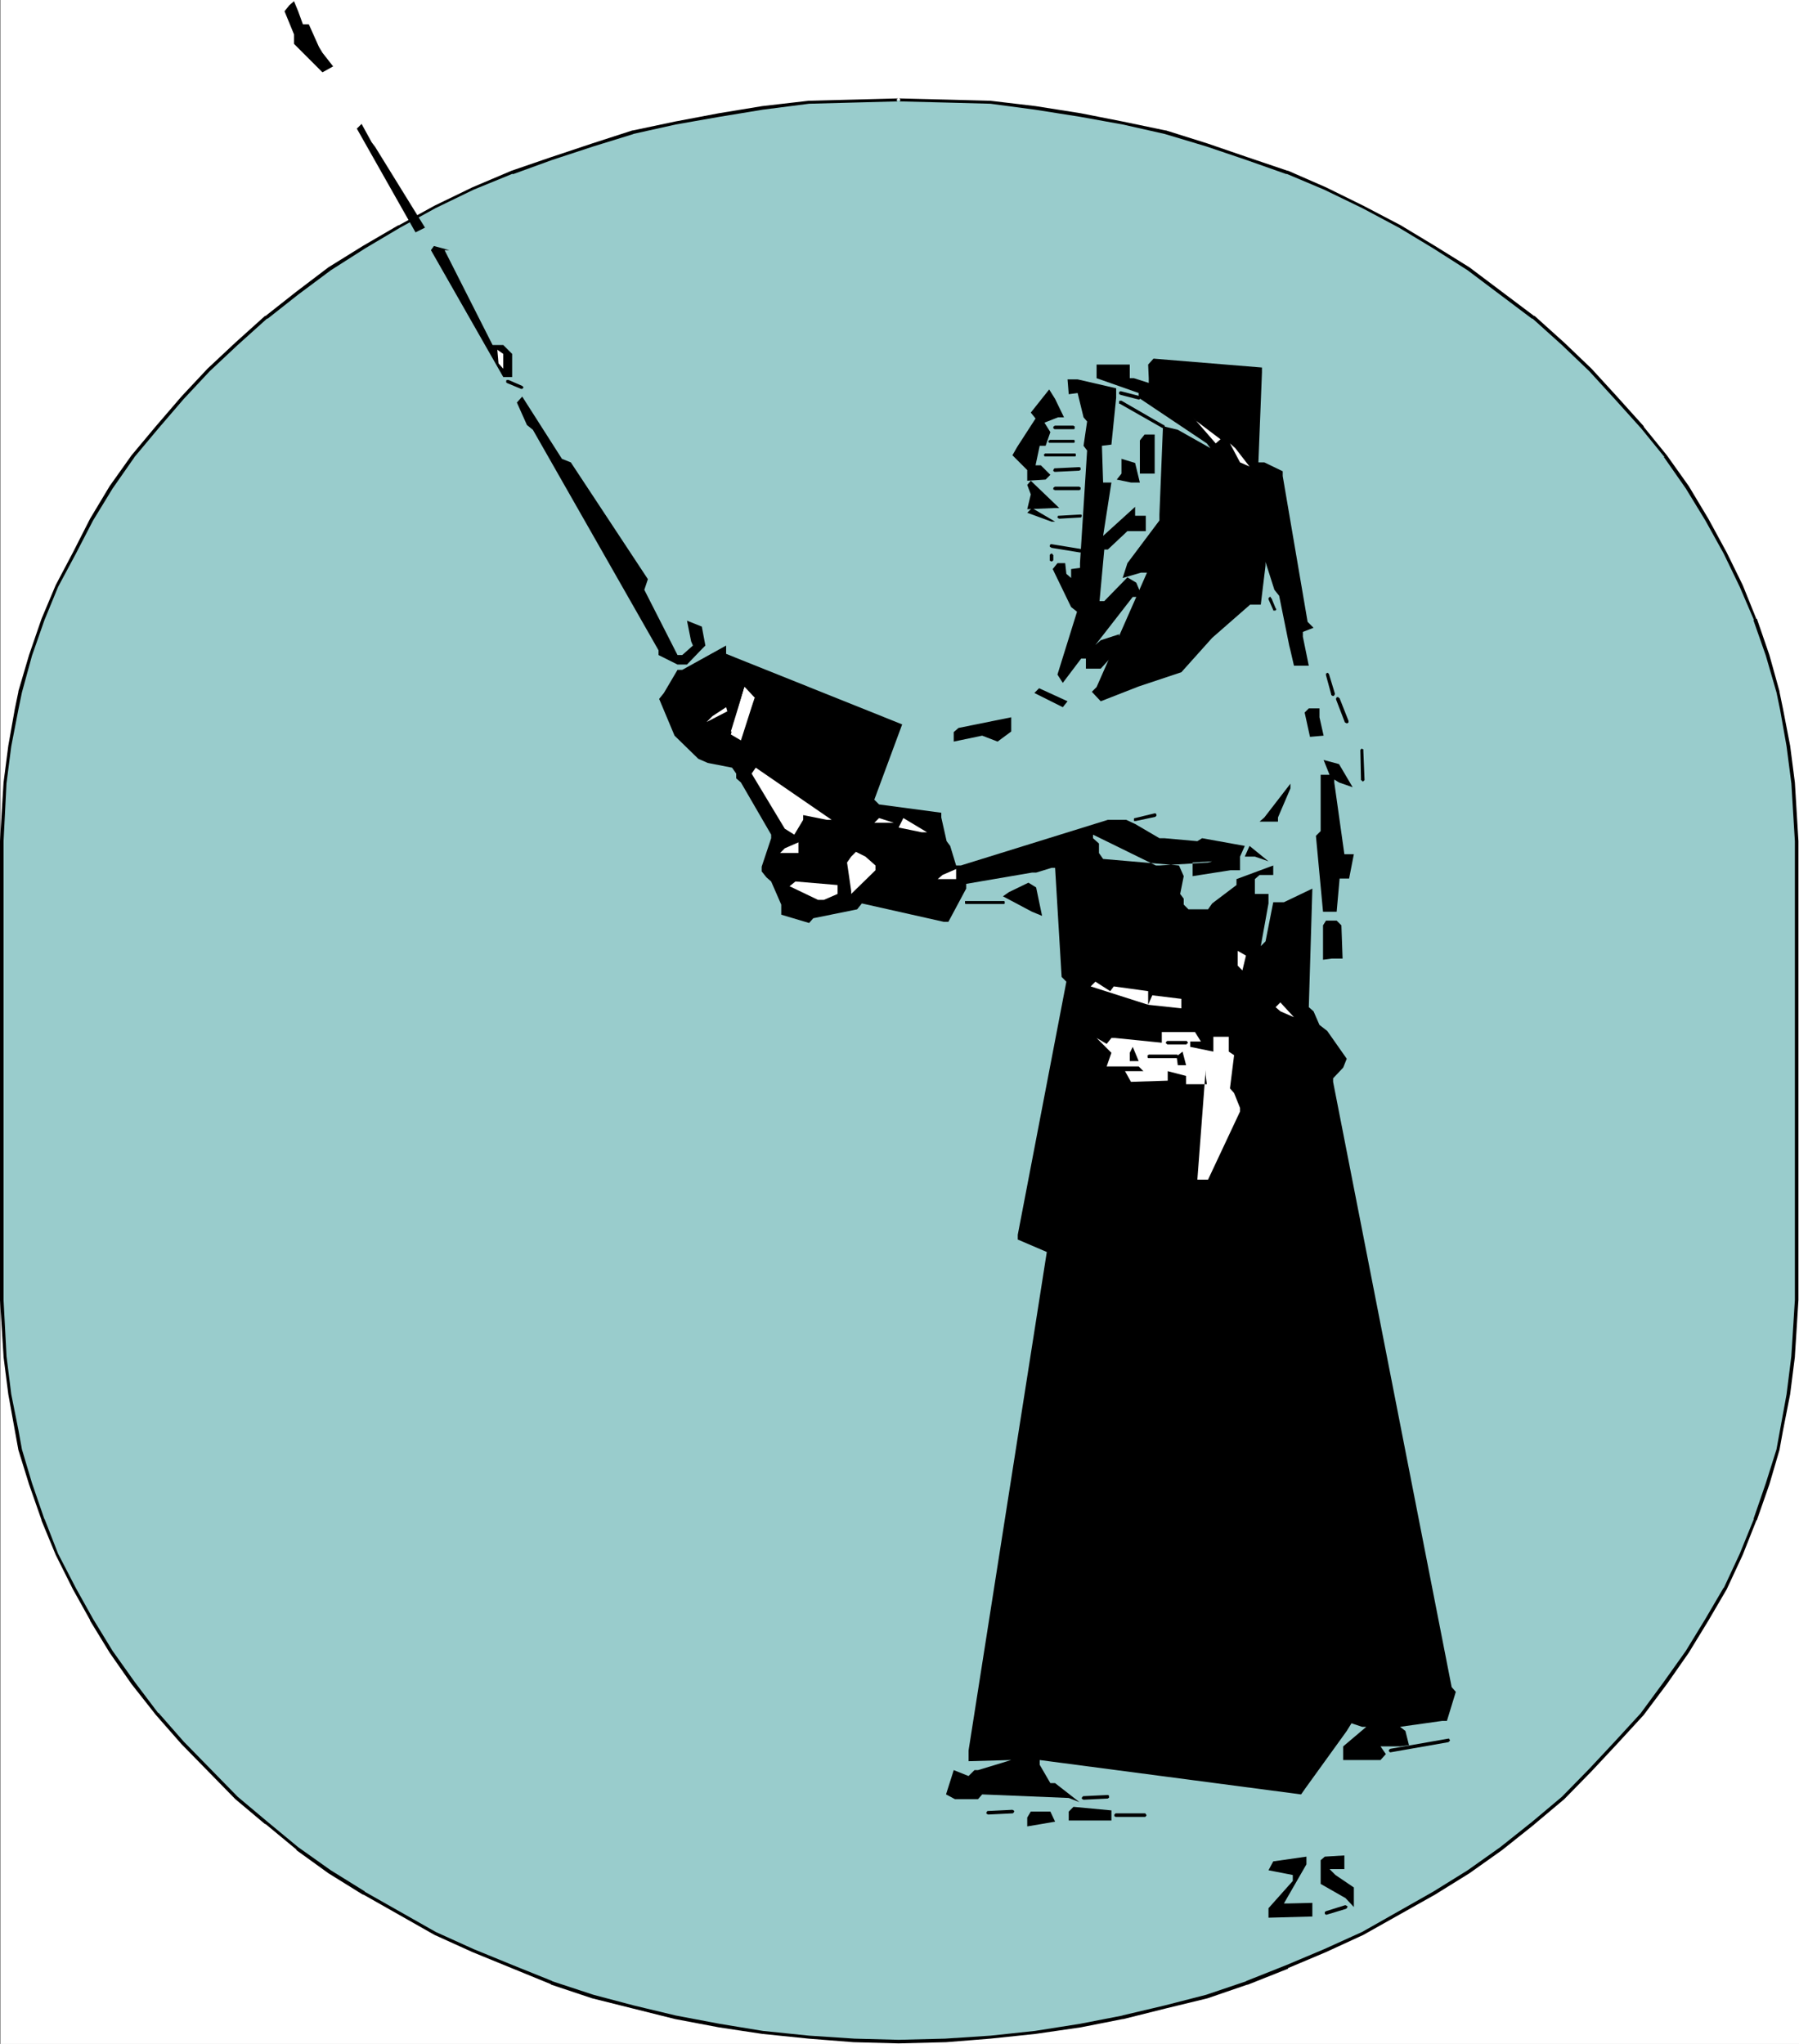 <?xml version="1.0" encoding="UTF-8" standalone="no"?>
<svg
   version="1.0"
   width="129.766mm"
   height="147.411mm"
   id="svg97"
   sodipodi:docname="Kendo 3.wmf"
   xmlns:inkscape="http://www.inkscape.org/namespaces/inkscape"
   xmlns:sodipodi="http://sodipodi.sourceforge.net/DTD/sodipodi-0.dtd"
   xmlns="http://www.w3.org/2000/svg"
   xmlns:svg="http://www.w3.org/2000/svg">
  <rect width="100%" height="100%" fill="#808080" stroke="none"/>
  <sodipodi:namedview
     id="namedview97"
     pagecolor="#ffffff"
     bordercolor="#000000"
     borderopacity="0.25"
     inkscape:showpageshadow="2"
     inkscape:pageopacity="0.0"
     inkscape:pagecheckerboard="0"
     inkscape:deskcolor="#d1d1d1"
     inkscape:document-units="mm" />
  <defs
     id="defs1">
    <pattern
       id="WMFhbasepattern"
       patternUnits="userSpaceOnUse"
       width="6"
       height="6"
       x="0"
       y="0" />
  </defs>
  <path
     style="fill:#ffffff;fill-opacity:1;fill-rule:evenodd;stroke:none"
     d="M 0.162,557.145 H 490.455 V 0 H 0.162 Z"
     id="path1" />
  <path
     style="fill:#99cccc;fill-opacity:1;fill-rule:evenodd;stroke:none"
     d="m 244.985,27.308 12.928,0.323 12.12,0.162 12.282,1.616 12.12,1.939 11.635,2.101 11.635,2.585 11.312,3.393 10.989,3.878 10.827,3.716 10.342,4.363 10.342,5.009 10.181,5.332 9.373,5.655 9.373,5.817 8.726,6.625 8.888,6.625 8.08,7.271 7.434,7.11 6.949,7.595 7.272,8.079 6.302,7.918 5.979,8.402 5.333,8.726 5.01,9.21 4.202,9.049 3.878,9.049 3.394,9.695 2.747,10.018 0.97,4.686 1.939,10.18 1.293,9.857 0.97,15.997 v 125.067 l -0.646,10.341 -0.323,5.009 -1.293,10.341 -1.939,9.695 -0.97,5.332 -2.747,9.372 -3.394,9.857 -3.878,9.372 -4.202,9.372 -5.01,8.402 -5.333,8.887 -5.979,8.402 -6.302,8.402 -7.272,7.918 -6.949,7.433 -7.434,7.594 -8.08,6.787 -8.888,6.948 -8.726,6.302 -9.373,5.979 -19.554,10.826 -10.342,4.848 -10.342,4.363 -10.827,4.363 -10.989,3.716 -11.312,2.909 -11.635,2.747 -11.635,2.262 -12.12,1.939 -12.282,1.131 -12.12,0.97 -12.928,0.323 -12.282,-0.323 -12.12,-0.97 -12.605,-1.131 -11.958,-1.939 -11.958,-2.262 -11.474,-2.747 -10.989,-2.909 -11.312,-3.716 -10.666,-4.363 -10.666,-4.363 -10.342,-4.848 -19.392,-10.826 -9.373,-5.979 -8.888,-6.302 -8.403,-6.948 -8.08,-6.787 -14.706,-15.027 -6.949,-7.918 -6.626,-8.402 -5.979,-8.402 -5.333,-8.887 -4.686,-8.402 -4.686,-9.372 -3.717,-9.372 L 8.403,404.447 5.494,395.076 4.525,389.743 2.747,380.048 1.454,369.707 0.485,354.356 V 229.289 l 0.97,-15.997 1.293,-9.857 1.778,-10.18 0.97,-4.686 2.909,-10.018 3.394,-9.695 3.717,-9.049 4.686,-9.049 4.686,-9.21 5.333,-8.726 5.979,-8.402 6.626,-7.918 6.949,-8.079 7.11,-7.595 7.595,-7.11 8.08,-7.271 8.403,-6.625 8.888,-6.625 9.373,-5.817 9.696,-5.655 9.696,-5.332 10.342,-5.009 10.666,-4.363 10.666,-3.716 11.312,-3.878 10.989,-3.393 11.474,-2.585 11.958,-2.101 11.958,-1.939 12.605,-1.616 12.12,-0.162 z"
     id="path2" />
  <path
     style="fill:#000000;fill-opacity:1;fill-rule:evenodd;stroke:none"
     d="m 244.985,26.823 h -0.162 v 0 l -0.162,0.162 h -0.162 v 0.162 0.162 0.162 l 0.162,0.162 v 0 h 0.162 0.162 l 12.928,0.323 12.12,0.323 v 0 l 12.12,1.616 12.282,1.939 11.635,2.101 11.474,2.585 v 0 l 11.312,3.393 10.989,3.716 10.989,3.878 -0.162,-0.162 10.342,4.363 10.342,5.009 10.019,5.332 v 0 l 9.373,5.655 9.373,5.979 17.614,13.25 v -0.162 l 8.08,7.271 7.434,7.11 6.949,7.595 7.272,8.079 v 0 l 6.302,7.756 h -0.162 l 5.979,8.564 5.333,8.726 v 0 l 5.01,9.049 4.363,9.049 3.878,9.049 h -0.162 l 3.394,9.695 2.909,10.018 v 0 l 0.97,4.686 1.778,10.018 1.293,10.018 v -0.162 l 0.97,15.997 v 125.067 l -0.646,10.341 -0.323,5.009 v 0 l -1.293,10.341 -1.778,9.695 -0.97,5.332 v 0 l -2.909,9.21 -3.394,9.857 0.162,-0.162 -3.878,9.534 -4.363,9.372 v -0.162 l -5.01,8.564 -5.333,8.726 -5.979,8.402 -6.302,8.564 0.162,-0.162 -7.272,7.918 -6.949,7.433 -7.434,7.595 -8.08,6.787 v 0 l -8.726,6.948 -8.888,6.302 -9.373,5.817 v 0 l -19.392,10.988 -10.342,4.686 -10.342,4.363 v 0 l -10.989,4.363 h 0.162 l -10.989,3.716 -11.312,2.909 -11.635,2.747 h 0.162 l -11.635,2.262 -12.282,1.939 -12.12,1.293 -12.282,0.808 h 0.162 l -12.928,0.323 -12.282,-0.323 h 0.162 l -12.282,-0.808 -12.605,-1.293 -11.797,-1.939 -11.958,-2.262 v 0 l -11.474,-2.747 -10.989,-2.909 -11.312,-3.716 h 0.162 l -10.827,-4.363 -10.666,-4.363 -10.342,-4.686 -19.392,-10.988 h 0.162 l -9.373,-5.817 -8.888,-6.302 v 0 l -8.403,-6.948 v 0 l -8.08,-6.787 -14.706,-15.027 -6.949,-7.918 v 0.162 l -6.464,-8.564 -5.979,-8.402 -5.333,-8.726 v 0 l -4.686,-8.402 -4.848,-9.372 -3.717,-9.534 v 0.162 l -3.394,-9.857 -2.747,-9.21 v 0 L 5.01,389.743 3.07,380.048 1.778,369.707 v 0 L 0.97,354.356 V 229.289 L 1.778,213.292 v 0.162 l 1.293,-10.018 1.939,-10.018 0.97,-4.686 v 0 l 2.747,-10.018 3.394,-9.695 v 0 l 3.717,-9.049 4.848,-9.049 4.686,-9.049 v 0 l 5.333,-8.726 5.979,-8.564 -0.162,0.162 6.626,-7.918 6.949,-8.079 7.11,-7.595 7.595,-7.11 8.08,-7.271 v 0.162 l 8.403,-6.625 8.888,-6.625 9.373,-5.979 9.534,-5.655 v 0 l 9.696,-5.332 10.342,-5.009 10.666,-4.363 v 0.162 l 10.666,-3.878 11.312,-3.716 10.989,-3.393 h -0.162 l 11.635,-2.585 11.958,-2.101 11.797,-1.939 12.605,-1.616 v 0 l 24.402,-0.646 h 0.162 v 0 h 0.162 v -0.162 l 0.162,-0.162 v -0.162 l -0.162,-0.162 v 0 l -0.162,-0.162 v 0 h -0.162 l -24.402,0.646 h -0.162 l -12.605,1.454 -11.797,1.939 -11.958,2.262 -11.474,2.424 h -0.162 l -10.989,3.555 -11.15,3.716 -10.827,3.716 v 0 l -10.666,4.524 -10.342,5.009 -9.696,5.332 h -0.162 l -9.696,5.655 -9.373,5.817 -8.726,6.625 -8.403,6.625 h -0.162 l -8.08,7.271 -7.595,7.11 -7.11,7.595 -6.949,8.079 -6.626,7.918 v 0 l -5.979,8.402 -5.333,8.887 v 0 l -4.686,9.21 -4.686,8.887 -3.878,9.21 v 0 l -3.394,9.857 -2.909,9.857 v 0.162 l -0.97,4.686 -1.778,10.018 -1.293,10.018 v 0 L 0,229.289 v 125.067 l 0.97,15.351 v 0.162 l 1.293,10.18 1.778,9.857 0.97,5.332 v 0 l 2.909,9.372 3.394,9.695 v 0.162 l 3.878,9.372 4.686,9.372 4.686,8.402 v 0.162 l 5.333,8.726 5.979,8.564 6.626,8.402 v 0 l 6.949,7.918 14.706,15.027 8.08,6.787 h 0.162 l 8.403,6.948 v 0.162 l 8.726,6.302 9.373,5.817 h 0.162 l 19.392,10.988 10.342,4.686 10.666,4.363 10.666,4.363 0.162,0.162 11.15,3.716 10.989,2.747 11.635,2.909 v 0 l 11.958,2.262 11.797,1.777 12.605,1.293 12.282,0.97 v 0 l 12.282,0.323 12.928,-0.323 v 0 l 12.12,-0.97 12.282,-1.293 12.282,-1.777 11.474,-2.262 h 0.162 l 11.635,-2.909 11.312,-2.747 10.827,-3.716 h 0.162 l 10.989,-4.363 v -0.162 l 10.342,-4.363 10.181,-4.686 19.554,-10.988 v 0 l 9.373,-5.817 8.888,-6.302 8.726,-6.948 0.162,-0.162 8.08,-6.787 7.434,-7.594 6.949,-7.433 7.272,-7.918 v 0 l 6.302,-8.402 5.979,-8.564 5.333,-8.726 5.01,-8.564 v 0 l 4.363,-9.372 3.717,-9.372 0.162,-0.162 3.394,-9.695 2.747,-9.372 v 0 l 0.97,-5.332 1.939,-9.857 1.293,-10.18 v -0.162 l 0.323,-5.009 0.646,-10.341 V 229.289 l -0.97,-15.997 v 0 l -1.293,-10.018 -1.939,-10.018 -0.97,-4.686 v -0.162 l -2.747,-9.857 -3.394,-9.857 h -0.162 l -3.717,-9.21 -4.363,-8.887 -5.01,-9.21 v 0 l -5.333,-8.887 -5.979,-8.402 v 0 l -6.302,-7.756 v -0.162 l -7.272,-8.079 -6.949,-7.595 -7.434,-7.11 -8.08,-7.271 h -0.162 l -17.614,-13.25 -9.373,-5.817 -9.373,-5.655 v 0 L 371.68,56.07 361.499,51.061 351.156,46.537 h -0.162 l -10.989,-3.716 -10.827,-3.716 -11.312,-3.555 h -0.162 L 306.07,33.125 294.596,30.863 282.315,28.924 270.033,27.469 v 0 l -12.12,-0.323 z"
     id="path3" />
  <path
     style="fill:#000000;fill-opacity:1;fill-rule:evenodd;stroke:none"
     d="m 78.861,1.454 1.293,-1.131 1.131,2.747 1.293,3.555 h 1.616 l 2.747,6.14 0.97,1.616 2.909,3.716 -2.909,1.616 -7.757,-7.756 V 9.372 l -2.586,-6.302 z"
     id="path4" />
  <path
     style="fill:#000000;fill-opacity:1;fill-rule:evenodd;stroke:none"
     d="m 98.576,33.771 2.747,5.009 0.97,1.293 13.574,21.976 -2.586,1.293 -15.998,-28.277 z"
     id="path5" />
  <path
     style="fill:#000000;fill-opacity:1;fill-rule:evenodd;stroke:none"
     d="m 118.291,67.058 4.202,1.131 h -1.293 l 13.09,25.854 h 2.909 l 2.424,2.424 v 1.293 5.009 h -2.424 L 117.483,68.189 Z"
     id="path6" />
  <path
     style="fill:#ffffff;fill-opacity:1;fill-rule:evenodd;stroke:none"
     d="m 137.198,96.466 v 4.04 l -1.293,-1.454 -0.323,-3.716 z"
     id="path7" />
  <path
     style="fill:#000000;fill-opacity:1;fill-rule:evenodd;stroke:none"
     d="m 142.369,108.1 10.827,16.966 2.424,0.97 21.008,31.832 -0.97,2.909 9.05,17.774 h 1.293 l 2.909,-2.585 -0.485,-1.131 -1.131,-5.655 4.04,1.616 0.97,5.171 -0.97,0.97 -4.04,4.201 h -2.586 l -5.171,-2.585 v -1.293 l -34.259,-60.11 -1.616,-1.293 -2.747,-6.14 z"
     id="path8" />
  <path
     style="fill:#ffffff;fill-opacity:1;fill-rule:evenodd;stroke:none"
     d="m 172.912,154.152 1.293,1.293 z"
     id="path9" />
  <path
     style="fill:#000000;fill-opacity:1;fill-rule:evenodd;stroke:none"
     d="m 180.992,188.893 3.717,-6.302 h 1.293 l 11.958,-6.625 v 2.262 l 47.995,19.229 -7.595,20.521 1.293,1.293 16.968,2.262 v 1.293 l 1.454,6.463 0.97,1.293 1.616,5.332 h 1.293 l 40.077,-12.442 h 5.01 l 2.424,1.131 6.626,3.878 h 1.293 l 9.05,0.808 1.293,-0.808 11.635,2.101 -1.293,2.909 v 3.716 h -2.586 l -10.342,1.616 v -3.716 l 5.333,-0.323 -1.131,0.323 -13.251,0.808 h -0.97 l -17.13,-8.402 v 0.97 l 1.616,1.454 v 2.585 l 1.131,1.616 20.685,1.777 1.293,2.909 -0.97,4.848 0.97,1.293 v 1.616 l 1.293,1.293 h 5.333 l 1.131,-1.616 6.626,-5.009 v -1.616 l 10.019,-3.716 v 2.585 h -3.717 l -1.293,1.131 v 4.04 h 3.717 v 2.585 l -2.101,11.634 1.293,-1.293 2.101,-10.665 h 2.909 l 7.757,-3.716 -0.97,32.317 1.293,1.131 1.616,3.716 2.101,1.616 5.333,7.595 -0.97,2.424 -2.747,2.909 v 0.97 l 32.32,164.978 1.131,1.293 -2.424,7.918 h -1.293 l -11.474,1.616 1.454,1.131 0.97,3.878 -2.424,0.323 h -6.626 1.293 l 1.454,2.101 -1.454,1.616 h -10.181 v -3.716 l 6.302,-5.332 h -1.131 l -2.909,-0.97 -1.293,2.101 -11.312,15.674 -1.131,1.616 -71.266,-9.372 v 1.293 l 2.909,5.009 h 1.293 l 6.626,5.171 -2.909,-1.131 -23.594,-0.97 -1.131,1.293 h -6.302 l -2.424,-1.293 2.101,-6.625 4.04,1.616 1.616,-1.616 h 0.97 l 9.05,-2.747 -11.635,0.323 v -2.909 l 21.331,-135.893 -7.918,-3.393 v -1.293 l 13.251,-68.997 -1.293,-1.293 -1.778,-29.732 h -0.97 l -4.202,1.293 h -1.131 l -17.938,3.07 v 1.293 l -4.848,9.049 h -1.293 l -22.301,-5.009 -1.293,1.616 -11.958,2.424 -1.131,1.293 -7.595,-2.262 v -2.747 l -2.747,-6.302 -1.293,-1.131 -1.293,-1.616 v -1.293 l 2.586,-7.756 v -0.97 l -8.242,-14.219 -1.293,-1.131 v -1.293 l -1.131,-1.616 -6.626,-1.293 -2.586,-1.131 -6.464,-6.302 -4.202,-10.018 z"
     id="path10" />
  <path
     style="fill:#000000;fill-opacity:1;fill-rule:evenodd;stroke:none"
     d="m 188.91,183.884 1.131,0.97 z"
     id="path11" />
  <path
     style="fill:#ffffff;fill-opacity:1;fill-rule:evenodd;stroke:none"
     d="m 191.334,181.137 -1.293,2.747 z"
     id="path12" />
  <path
     style="fill:#ffffff;fill-opacity:1;fill-rule:evenodd;stroke:none"
     d="m 194.243,195.195 3.717,-2.424 0.323,1.131 -5.656,2.909 z"
     id="path13" />
  <path
     style="fill:#ffffff;fill-opacity:1;fill-rule:evenodd;stroke:none"
     d="m 200.384,196.487 2.586,-9.21 2.747,2.909 -6.464,7.595 z"
     id="path14" />
  <path
     style="fill:#ffffff;fill-opacity:1;fill-rule:evenodd;stroke:none"
     d="m 199.253,199.396 3.717,-12.119 2.747,2.909 -3.717,10.018 z"
     id="path15" />
  <path
     style="fill:#ffffff;fill-opacity:1;fill-rule:evenodd;stroke:none"
     d="m 199.253,200.204 3.717,-12.927 2.747,2.909 -3.717,11.634 z"
     id="path16" />
  <path
     style="fill:#ffffff;fill-opacity:1;fill-rule:evenodd;stroke:none"
     d="m 206.04,209.253 20.685,14.219 h -1.293 l -6.464,-1.293 v 1.293 l -2.424,4.04 -2.586,-1.616 -9.05,-15.027 z"
     id="path17" />
  <path
     style="fill:#000000;fill-opacity:1;fill-rule:evenodd;stroke:none"
     d="m 212.342,202.789 0.97,1.454 z"
     id="path18" />
  <path
     style="fill:#ffffff;fill-opacity:1;fill-rule:evenodd;stroke:none"
     d="m 213.958,231.228 3.717,-1.616 v 2.909 h -5.01 z"
     id="path19" />
  <path
     style="fill:#ffffff;fill-opacity:1;fill-rule:evenodd;stroke:none"
     d="m 216.867,240.277 11.474,0.97 v 2.424 l -3.717,1.616 h -1.616 l -7.757,-3.716 z"
     id="path20" />
  <path
     style="fill:#ffffff;fill-opacity:1;fill-rule:evenodd;stroke:none"
     d="m 224.301,232.198 -1.293,2.909 z"
     id="path21" />
  <path
     style="fill:#ffffff;fill-opacity:1;fill-rule:evenodd;stroke:none"
     d="m 232.057,233.49 1.293,-1.293 2.586,1.293 2.747,2.424 v 1.293 l -6.626,6.463 v -0.808 l -1.131,-7.756 z"
     id="path22" />
  <path
     style="fill:#ffffff;fill-opacity:1;fill-rule:evenodd;stroke:none"
     d="m 233.35,222.987 -1.293,2.909 z"
     id="path23" />
  <path
     style="fill:#ffffff;fill-opacity:1;fill-rule:evenodd;stroke:none"
     d="m 239.653,222.987 4.04,1.293 h -1.293 -4.04 z"
     id="path24" />
  <path
     style="fill:#ffffff;fill-opacity:1;fill-rule:evenodd;stroke:none"
     d="m 244.985,238.5 -2.262,-1.293 z"
     id="path25" />
  <path
     style="fill:#000000;fill-opacity:1;fill-rule:evenodd;stroke:none"
     d="m 243.693,222.987 h -1.293 1.293 l 1.293,1.293 z"
     id="path26" />
  <path
     style="fill:#ffffff;fill-opacity:1;fill-rule:evenodd;stroke:none"
     d="m 246.278,222.987 6.464,3.878 h -1.454 l -6.302,-1.293 z"
     id="path27" />
  <path
     style="fill:#ffffff;fill-opacity:1;fill-rule:evenodd;stroke:none"
     d="m 249.025,239.631 -1.293,1.616 z"
     id="path28" />
  <path
     style="fill:#000000;fill-opacity:1;fill-rule:evenodd;stroke:none"
     d="m 251.934,238.5 0.808,1.131 z"
     id="path29" />
  <path
     style="fill:#000000;fill-opacity:1;fill-rule:evenodd;stroke:none"
     d="m 252.581,225.573 h -1.293 1.293 l 1.454,1.293 z"
     id="path30" />
  <path
     style="fill:#ffffff;fill-opacity:1;fill-rule:evenodd;stroke:none"
     d="m 256.944,238.5 3.717,-1.616 v 2.747 h -5.01 z"
     id="path31" />
  <path
     style="fill:#ffffff;fill-opacity:1;fill-rule:evenodd;stroke:none"
     d="m 261.63,490.411 1.131,1.131 z"
     id="path32" />
  <path
     style="fill:#000000;fill-opacity:1;fill-rule:evenodd;stroke:none"
     d="m 261.307,198.426 14.382,-2.909 v 3.878 l -3.717,2.747 -4.202,-1.616 -7.757,1.616 v -2.585 z"
     id="path33" />
  <path
     style="fill:#000000;fill-opacity:1;fill-rule:evenodd;stroke:none"
     d="m 275.043,243.186 5.333,-2.585 2.101,1.293 1.616,7.756 -2.747,-1.131 -7.918,-4.201 z"
     id="path34" />
  <path
     style="fill:#000000;fill-opacity:1;fill-rule:evenodd;stroke:none"
     d="m 281.022,493.804 h 5.333 l 1.293,2.747 -7.595,1.293 v -2.424 z"
     id="path35" />
  <path
     style="fill:#000000;fill-opacity:1;fill-rule:evenodd;stroke:none"
     d="m 277.305,121.835 5.01,-7.756 -1.293,-1.616 5.01,-6.302 1.616,2.585 2.424,5.009 h -1.616 l -3.717,1.454 1.616,2.585 -1.293,3.716 h -1.616 l -1.131,5.332 h 1.454 l 2.586,2.585 -1.293,1.293 -5.01,0.323 v -2.909 l -4.04,-4.04 z"
     id="path36" />
  <path
     style="fill:#000000;fill-opacity:1;fill-rule:evenodd;stroke:none"
     d="m 279.729,120.381 1.293,1.131 z"
     id="path37" />
  <path
     style="fill:#000000;fill-opacity:1;fill-rule:evenodd;stroke:none"
     d="m 281.022,131.045 7.757,7.433 h -1.131 l -7.595,0.323 0.97,-4.04 -0.97,-2.585 z"
     id="path38" />
  <path
     style="fill:#000000;fill-opacity:1;fill-rule:evenodd;stroke:none"
     d="m 281.345,138.478 6.302,3.716 h -0.97 l -6.626,-2.424 z"
     id="path39" />
  <path
     style="fill:#000000;fill-opacity:1;fill-rule:evenodd;stroke:none"
     d="m 283.284,187.6 7.757,3.555 -1.293,1.616 -7.757,-3.878 z"
     id="path40" />
  <path
     style="fill:#000000;fill-opacity:1;fill-rule:evenodd;stroke:none"
     d="m 286.678,142.195 -1.293,1.616 z"
     id="path41" />
  <path
     style="fill:#000000;fill-opacity:1;fill-rule:evenodd;stroke:none"
     d="m 288.294,153.506 h 2.101 l 0.323,2.909 1.293,1.131 v -2.424 l 2.424,-0.323 v -1.293 l 1.939,-30.701 -0.97,-1.293 0.97,-6.625 -0.97,-1.131 -1.616,-6.625 -2.424,0.323 -0.323,-4.04 h 2.747 l 10.504,2.424 v 2.585 l -1.293,12.765 -2.586,0.323 0.323,10.018 h 2.262 l -2.262,14.543 8.726,-7.918 v 2.424 h 2.909 v 4.201 h -5.01 l -5.333,5.009 h -0.97 l -1.293,14.058 h 1.293 l 6.302,-6.463 2.424,1.454 1.616,3.878 h -2.586 l -10.181,13.088 1.454,-1.293 5.01,-1.616 v 3.878 l -5.01,5.494 h -4.04 v -2.747 h -1.293 l -5.01,6.625 -1.454,-2.262 5.333,-17.128 -1.616,-1.293 -5.01,-10.341 z"
     id="path42" />
  <path
     style="fill:#000000;fill-opacity:1;fill-rule:evenodd;stroke:none"
     d="m 292.657,492.511 10.342,0.97 v 2.747 h -11.635 v -2.424 z"
     id="path43" />
  <path
     style="fill:#000000;fill-opacity:1;fill-rule:evenodd;stroke:none"
     d="m 293.304,158.838 1.454,1.616 z"
     id="path44" />
  <path
     style="fill:#ffffff;fill-opacity:1;fill-rule:evenodd;stroke:none"
     d="m 295.728,166.756 -0.97,1.454 z"
     id="path45" />
  <path
     style="fill:#ffffff;fill-opacity:1;fill-rule:evenodd;stroke:none"
     d="m 298.636,267.585 4.04,2.585 0.97,-1.293 9.373,1.293 v 3.716 l -15.675,-5.009 z"
     id="path46" />
  <path
     style="fill:#000000;fill-opacity:1;fill-rule:evenodd;stroke:none"
     d="m 298.96,187.277 13.736,-31.186 h -1.616 l -5.01,1.454 1.293,-4.04 8.726,-11.634 v -1.616 l 0.97,-24.076 4.04,0.97 8.888,5.009 -0.97,-1.293 -18.584,-12.442 v -1.293 l -11.474,-4.04 v -3.716 h 9.05 v 2.424 1.293 h 1.131 l 4.04,1.293 v -1.293 l -0.162,-3.716 1.454,-1.616 29.573,2.424 v 1.293 l -0.97,24.561 h 1.616 l 5.01,2.424 v 1.293 l 6.787,39.75 1.616,1.616 -2.909,1.131 v 1.293 l 1.616,7.918 h -4.04 l -0.97,-4.201 -0.323,-1.293 -2.747,-13.573 -1.293,-1.616 -2.424,-7.595 v 0.97 l -1.293,10.665 h -2.909 l -10.342,9.049 -8.403,9.372 -11.635,3.878 -10.342,4.04 -2.424,-2.585 z"
     id="path47" />
  <path
     style="fill:#ffffff;fill-opacity:1;fill-rule:evenodd;stroke:none"
     d="m 301.707,284.551 1.293,-1.616 h 0.97 l 12.766,1.293 v -2.909 h 9.05 l 1.616,2.585 h -2.909 v 1.454 l 6.302,1.293 v -1.616 -2.424 h 4.202 v 4.04 l 1.454,0.97 -1.131,9.049 1.131,1.293 1.616,4.04 v 0.97 l -8.726,18.582 h -2.909 l 2.262,-29.893 v 1.293 l 0.323,2.585 h -2.909 -2.747 v -2.262 l -5.01,-1.293 v 2.585 l -10.019,0.323 -1.616,-2.909 h 5.01 l -1.293,-1.293 h -8.726 l 1.293,-3.716 -4.04,-4.04 z"
     id="path48" />
  <path
     style="fill:#ffffff;fill-opacity:1;fill-rule:evenodd;stroke:none"
     d="m 307.363,229.612 -1.616,-1.131 z"
     id="path49" />
  <path
     style="fill:#000000;fill-opacity:1;fill-rule:evenodd;stroke:none"
     d="m 305.747,129.106 v -4.04 l 3.717,1.131 1.293,5.332 h -2.424 l -3.878,-0.808 z"
     id="path50" />
  <path
     style="fill:#ffffff;fill-opacity:1;fill-rule:evenodd;stroke:none"
     d="m 309.464,227.512 -1.131,-1.616 z"
     id="path51" />
  <path
     style="fill:#000000;fill-opacity:1;fill-rule:evenodd;stroke:none"
     d="m 308.817,285.359 1.616,3.878 h -2.424 v -2.262 z"
     id="path52" />
  <path
     style="fill:#000000;fill-opacity:1;fill-rule:evenodd;stroke:none"
     d="m 312.049,118.442 h 2.747 v 2.747 7.918 h -4.04 v -9.049 z"
     id="path53" />
  <path
     style="fill:#ffffff;fill-opacity:1;fill-rule:evenodd;stroke:none"
     d="m 314.15,271.301 7.918,0.97 v 2.585 l -9.05,-0.97 z"
     id="path54" />
  <path
     style="fill:#000000;fill-opacity:1;fill-rule:evenodd;stroke:none"
     d="m 320.776,272.271 1.293,1.293 z"
     id="path55" />
  <path
     style="fill:#000000;fill-opacity:1;fill-rule:evenodd;stroke:none"
     d="m 322.392,286.652 0.97,3.716 h -2.262 l -0.323,-2.424 z"
     id="path56" />
  <path
     style="fill:#ffffff;fill-opacity:1;fill-rule:evenodd;stroke:none"
     d="m 326.108,114.725 6.626,5.009 -1.293,1.131 -6.464,-7.433 z"
     id="path57" />
  <path
     style="fill:#000000;fill-opacity:1;fill-rule:evenodd;stroke:none"
     d="m 332.734,120.866 1.293,1.293 z"
     id="path58" />
  <path
     style="fill:#ffffff;fill-opacity:1;fill-rule:evenodd;stroke:none"
     d="m 336.774,122.158 3.878,5.009 -2.586,-1.131 -2.747,-5.171 z"
     id="path59" />
  <path
     style="fill:#ffffff;fill-opacity:1;fill-rule:evenodd;stroke:none"
     d="m 339.683,260.475 -0.97,4.04 -1.293,-1.293 v -4.04 z"
     id="path60" />
  <path
     style="fill:#ffffff;fill-opacity:1;fill-rule:evenodd;stroke:none"
     d="m 339.683,255.304 -0.97,1.293 z"
     id="path61" />
  <path
     style="fill:#000000;fill-opacity:1;fill-rule:evenodd;stroke:none"
     d="m 338.067,128.783 1.293,1.293 z"
     id="path62" />
  <path
     style="fill:#000000;fill-opacity:1;fill-rule:evenodd;stroke:none"
     d="m 340.652,230.582 5.171,4.201 -3.717,-1.293 h -2.747 z"
     id="path63" />
  <path
     style="fill:#ffffff;fill-opacity:1;fill-rule:evenodd;stroke:none"
     d="m 340.814,244.64 -1.131,1.616 z"
     id="path64" />
  <path
     style="fill:#ffffff;fill-opacity:1;fill-rule:evenodd;stroke:none"
     d="m 342.107,251.265 -2.424,-0.97 z"
     id="path65" />
  <path
     style="fill:#000000;fill-opacity:1;fill-rule:evenodd;stroke:none"
     d="m 347.116,507.377 9.05,-1.293 v 2.101 l -6.141,10.665 h 1.131 l 6.626,-0.162 v 3.716 l -11.958,0.323 v -2.585 l 6.626,-7.433 v -1.616 l -6.626,-1.293 z"
     id="path66" />
  <path
     style="fill:#000000;fill-opacity:1;fill-rule:evenodd;stroke:none"
     d="m 344.692,222.826 7.11,-9.21 v 1.293 l -3.394,7.918 v 1.131 h -5.01 z"
     id="path67" />
  <path
     style="fill:#ffffff;fill-opacity:1;fill-rule:evenodd;stroke:none"
     d="m 349.056,273.24 3.717,4.04 -3.717,-1.616 -1.293,-1.131 z"
     id="path68" />
  <path
     style="fill:#000000;fill-opacity:1;fill-rule:evenodd;stroke:none"
     d="m 355.681,184.207 -1.293,0.97 z"
     id="path69" />
  <path
     style="fill:#000000;fill-opacity:1;fill-rule:evenodd;stroke:none"
     d="m 356.812,193.094 h 2.909 v 2.424 l 1.131,5.009 -3.717,0.323 -1.454,-6.625 z"
     id="path70" />
  <path
     style="fill:#000000;fill-opacity:1;fill-rule:evenodd;stroke:none"
     d="m 361.176,506.084 5.333,-0.323 v 3.716 h -4.04 l 1.616,1.616 5.01,3.393 v 1.293 4.04 l -2.262,-2.424 -6.787,-3.878 v -2.424 -4.04 z"
     id="path71" />
  <path
     style="fill:#000000;fill-opacity:1;fill-rule:evenodd;stroke:none"
     d="m 360.044,226.542 v -15.351 h 2.424 l -1.616,-4.04 4.202,1.131 3.717,6.302 -3.717,-1.293 -1.293,-0.808 v 0.808 l 2.747,19.552 h 2.586 l -1.293,6.625 h -2.586 l -0.808,9.049 h -3.717 l -1.939,-20.683 z"
     id="path72" />
  <path
     style="fill:#000000;fill-opacity:1;fill-rule:evenodd;stroke:none"
     d="m 361.499,250.942 h 2.909 l 1.293,1.293 0.323,9.049 h -2.909 l -2.424,0.323 v -2.747 -6.625 z"
     id="path73" />
  <path
     style="fill:#000000;fill-opacity:1;fill-rule:evenodd;stroke:none"
     d="m 138.653,103.576 h -0.162 -0.162 -0.162 v 0 l -0.162,0.162 v 0 0.162 0.162 0.162 0 l 0.162,0.162 v 0 l 3.878,1.616 h 0.162 v 0 h 0.162 v 0 l 0.162,-0.162 v 0 l 0.162,-0.162 v -0.162 l -0.162,-0.162 v 0 l -0.162,-0.162 v 0 z"
     id="path74" />
  <path
     style="fill:#000000;fill-opacity:1;fill-rule:evenodd;stroke:none"
     d="m 263.408,245.609 v 0 h -0.162 -0.162 v 0.162 0.162 0.162 0.162 0 l 0.162,0.162 h 0.162 10.181 0.162 l 0.162,-0.162 v -0.162 -0.162 -0.162 l -0.162,-0.162 v 0 h -0.162 -0.162 z"
     id="path75" />
  <path
     style="fill:#000000;fill-opacity:1;fill-rule:evenodd;stroke:none"
     d="m 269.387,493.642 h -0.162 l -0.162,0.162 v 0 l -0.162,0.323 v 0.162 l 0.162,0.162 v 0 l 0.323,0.162 v 0 l 6.626,-0.323 h 0.162 v -0.162 h 0.162 l 0.162,-0.323 v -0.162 l -0.162,-0.162 v 0 l -0.323,-0.162 v 0 z"
     id="path76" />
  <path
     style="fill:#000000;fill-opacity:1;fill-rule:evenodd;stroke:none"
     d="m 285.062,123.613 h -0.162 v 0 l -0.162,0.162 v 0 l -0.162,0.162 v 0.162 l 0.162,0.162 v 0.162 h 0.162 v 0 h 8.08 0.162 l 0.162,-0.162 v -0.162 -0.162 -0.162 0 l -0.162,-0.162 h -0.162 v 0 z"
     id="path77" />
  <path
     style="fill:#000000;fill-opacity:1;fill-rule:evenodd;stroke:none"
     d="m 286.355,119.896 h -0.162 v 0 l -0.162,0.162 h -0.162 v 0.162 0.162 0.162 l 0.162,0.162 h 0.162 v 0 h 6.464 0.162 l 0.162,-0.162 v -0.162 -0.162 -0.162 0 l -0.162,-0.162 h -0.162 v 0 z"
     id="path78" />
  <path
     style="fill:#000000;fill-opacity:1;fill-rule:evenodd;stroke:none"
     d="m 286.678,148.335 h -0.162 -0.162 v 0.162 l -0.162,0.162 v 0 0.323 0 l 0.162,0.162 h 0.162 v 0.162 l 7.918,1.293 h 0.162 l 0.162,-0.162 v -0.162 h 0.162 v -0.162 -0.162 -0.162 h -0.162 l -0.162,-0.162 v 0 z"
     id="path79" />
  <path
     style="fill:#000000;fill-opacity:1;fill-rule:evenodd;stroke:none"
     d="m 287.163,151.405 v -0.162 h -0.162 v -0.162 l -0.162,-0.162 v 0 h -0.323 v 0 l -0.162,0.162 -0.162,0.162 v 0 1.454 0.162 h 0.162 l 0.162,0.162 v 0 h 0.323 v 0 l 0.162,-0.162 0.162,-0.162 v -0.162 z"
     id="path80" />
  <path
     style="fill:#000000;fill-opacity:1;fill-rule:evenodd;stroke:none"
     d="m 287.648,116.018 h -0.162 v 0.162 h -0.162 l -0.162,0.162 v 0 0.323 0.162 h 0.162 l 0.162,0.162 v 0 h 5.171 0.162 l 0.162,-0.162 v -0.162 -0.323 0 -0.162 h -0.162 l -0.162,-0.162 v 0 z"
     id="path81" />
  <path
     style="fill:#000000;fill-opacity:1;fill-rule:evenodd;stroke:none"
     d="m 287.648,127.652 h -0.162 l -0.162,0.162 v 0 l -0.162,0.323 v 0.162 0.162 h 0.162 l 0.162,0.162 h 0.162 l 6.626,-0.323 v 0 l 0.162,-0.162 h 0.162 v -0.323 -0.162 -0.162 0 l -0.323,-0.162 v 0 z"
     id="path82" />
  <path
     style="fill:#000000;fill-opacity:1;fill-rule:evenodd;stroke:none"
     d="m 287.648,132.661 h -0.162 v 0.162 h -0.162 l -0.162,0.162 v 0 0.323 0.162 h 0.162 0.162 v 0.162 h 6.787 l 0.162,-0.162 h 0.162 v -0.162 -0.323 0 -0.162 h -0.162 l -0.162,-0.162 v 0 z"
     id="path83" />
  <path
     style="fill:#000000;fill-opacity:1;fill-rule:evenodd;stroke:none"
     d="m 288.779,140.579 h -0.162 v 0 h -0.162 l -0.162,0.323 v 0.162 l 0.162,0.162 v 0 l 0.323,0.162 v 0 l 5.656,-0.323 h 0.162 0.162 v -0.162 l 0.162,-0.162 v -0.162 -0.162 l -0.162,-0.162 h -0.162 -0.162 z"
     id="path84" />
  <path
     style="fill:#000000;fill-opacity:1;fill-rule:evenodd;stroke:none"
     d="m 295.404,489.603 h -0.162 v 0.162 h -0.162 l -0.162,0.323 v 0.162 l 0.162,0.162 v 0 l 0.323,0.162 v 0 l 6.626,-0.323 v 0 l 0.162,-0.162 h 0.162 v -0.323 -0.162 -0.162 0 l -0.323,-0.162 v 0 z"
     id="path85" />
  <path
     style="fill:#000000;fill-opacity:1;fill-rule:evenodd;stroke:none"
     d="m 304.292,494.289 h -0.162 l -0.162,0.162 v 0 l -0.162,0.162 v 0 0.323 0.162 h 0.162 v 0 l 0.162,0.162 h 8.08 l 0.162,-0.162 v 0 l 0.162,-0.162 v -0.323 h -0.162 v -0.162 0 l -0.162,-0.162 h -0.162 z"
     id="path86" />
  <path
     style="fill:#000000;fill-opacity:1;fill-rule:evenodd;stroke:none"
     d="m 305.585,106.646 h -0.162 l -0.162,0.162 h -0.162 v 0.162 0 0.323 0.162 0 h 0.162 l 0.162,0.162 5.01,1.293 h 0.162 l 0.162,-0.162 v 0 l 0.162,-0.162 v 0 -0.323 -0.162 h -0.162 v -0.162 h -0.162 z"
     id="path87" />
  <path
     style="fill:#000000;fill-opacity:1;fill-rule:evenodd;stroke:none"
     d="m 305.747,109.232 h -0.162 -0.162 -0.162 l -0.162,0.162 v 0.162 0 0.323 0 0.162 h 0.162 l 11.635,6.625 v 0 h 0.323 v 0 l 0.162,-0.162 v -0.162 h 0.162 v -0.323 h -0.162 v -0.162 h -0.162 z"
     id="path88" />
  <path
     style="fill:#000000;fill-opacity:1;fill-rule:evenodd;stroke:none"
     d="m 309.464,222.987 h -0.162 l -0.162,0.162 v 0 0.162 0.162 0.162 0.162 h 0.162 0.162 0.162 l 5.333,-1.131 0.162,-0.162 v 0 l 0.162,-0.162 v 0 -0.323 0 l -0.162,-0.162 v -0.162 h -0.162 -0.162 z"
     id="path89" />
  <path
     style="fill:#000000;fill-opacity:1;fill-rule:evenodd;stroke:none"
     d="m 313.18,287.46 v 0 l -0.162,0.162 h -0.162 v 0.162 0 0.323 0.162 0 l 0.162,0.162 h 0.162 7.757 0.162 l 0.162,-0.162 v -0.162 -0.323 0 l -0.162,-0.162 v 0 l -0.162,-0.162 h -0.162 z"
     id="path90" />
  <path
     style="fill:#000000;fill-opacity:1;fill-rule:evenodd;stroke:none"
     d="m 318.352,283.743 h -0.162 v 0 l -0.162,0.162 -0.162,0.162 v 0 0.323 0 l 0.162,0.162 h 0.162 v 0.162 h 5.333 v -0.162 l 0.162,-0.162 h 0.162 v -0.323 h -0.162 v -0.162 l -0.162,-0.162 v 0 h -0.162 z"
     id="path91" />
  <path
     style="fill:#000000;fill-opacity:1;fill-rule:evenodd;stroke:none"
     d="m 346.632,163.039 h -0.162 v -0.162 -0.162 h -0.323 l -0.162,0.162 v 0 l -0.162,0.162 v 0 0.323 0 l 1.293,2.909 v 0 0.162 h 0.162 0.162 0.162 0.162 v -0.162 h 0.162 v -0.323 l -0.162,-0.162 z"
     id="path92" />
  <path
     style="fill:#000000;fill-opacity:1;fill-rule:evenodd;stroke:none"
     d="m 361.499,520.95 -0.162,0.162 h -0.162 v 0.162 0 0.323 0.162 0 h 0.162 l 0.162,0.162 h 0.162 l 5.333,-1.616 0.162,-0.162 v 0 l 0.162,-0.162 v 0 -0.323 -0.162 h -0.162 -0.162 v -0.162 h -0.323 z"
     id="path93" />
  <path
     style="fill:#000000;fill-opacity:1;fill-rule:evenodd;stroke:none"
     d="m 362.307,183.722 v 0 l -0.162,-0.162 v 0 l -0.162,-0.162 h -0.162 l -0.162,0.162 h -0.162 v 0.162 0 0.323 l 1.454,5.332 v 0.162 h 0.162 l 0.162,0.162 v 0 h 0.323 v 0 l 0.162,-0.162 v -0.162 h 0.162 v -0.323 z"
     id="path94" />
  <path
     style="fill:#000000;fill-opacity:1;fill-rule:evenodd;stroke:none"
     d="m 365.216,190.347 -0.162,-0.162 h -0.162 v -0.162 h -0.162 -0.162 -0.162 v 0.162 l -0.162,0.162 v 0 0.323 l 2.424,6.302 h 0.162 l 0.162,0.162 v 0 h 0.162 0.162 0.162 v -0.162 h 0.162 v -0.162 -0.323 z"
     id="path95" />
  <path
     style="fill:#000000;fill-opacity:1;fill-rule:evenodd;stroke:none"
     d="m 371.68,204.567 v -0.162 -0.162 0 h -0.162 l -0.162,-0.162 h -0.162 l -0.162,0.162 v 0 l -0.162,0.162 v 0 0.162 l 0.162,7.918 v 0.162 h 0.162 v 0.162 h 0.162 v 0.162 h 0.323 l 0.162,-0.162 v 0 l 0.162,-0.162 v 0 -0.162 z"
     id="path96" />
  <path
     style="fill:#000000;fill-opacity:1;fill-rule:evenodd;stroke:none"
     d="m 379.113,476.676 -0.323,0.162 v 0.162 h -0.162 v 0.323 l 0.162,0.162 0.162,0.162 v 0 h 0.162 l 15.675,-2.747 0.323,-0.162 v -0.162 h 0.162 v -0.323 l -0.162,-0.162 v -0.162 h -0.162 -0.162 z"
     id="path97" />
</svg>
